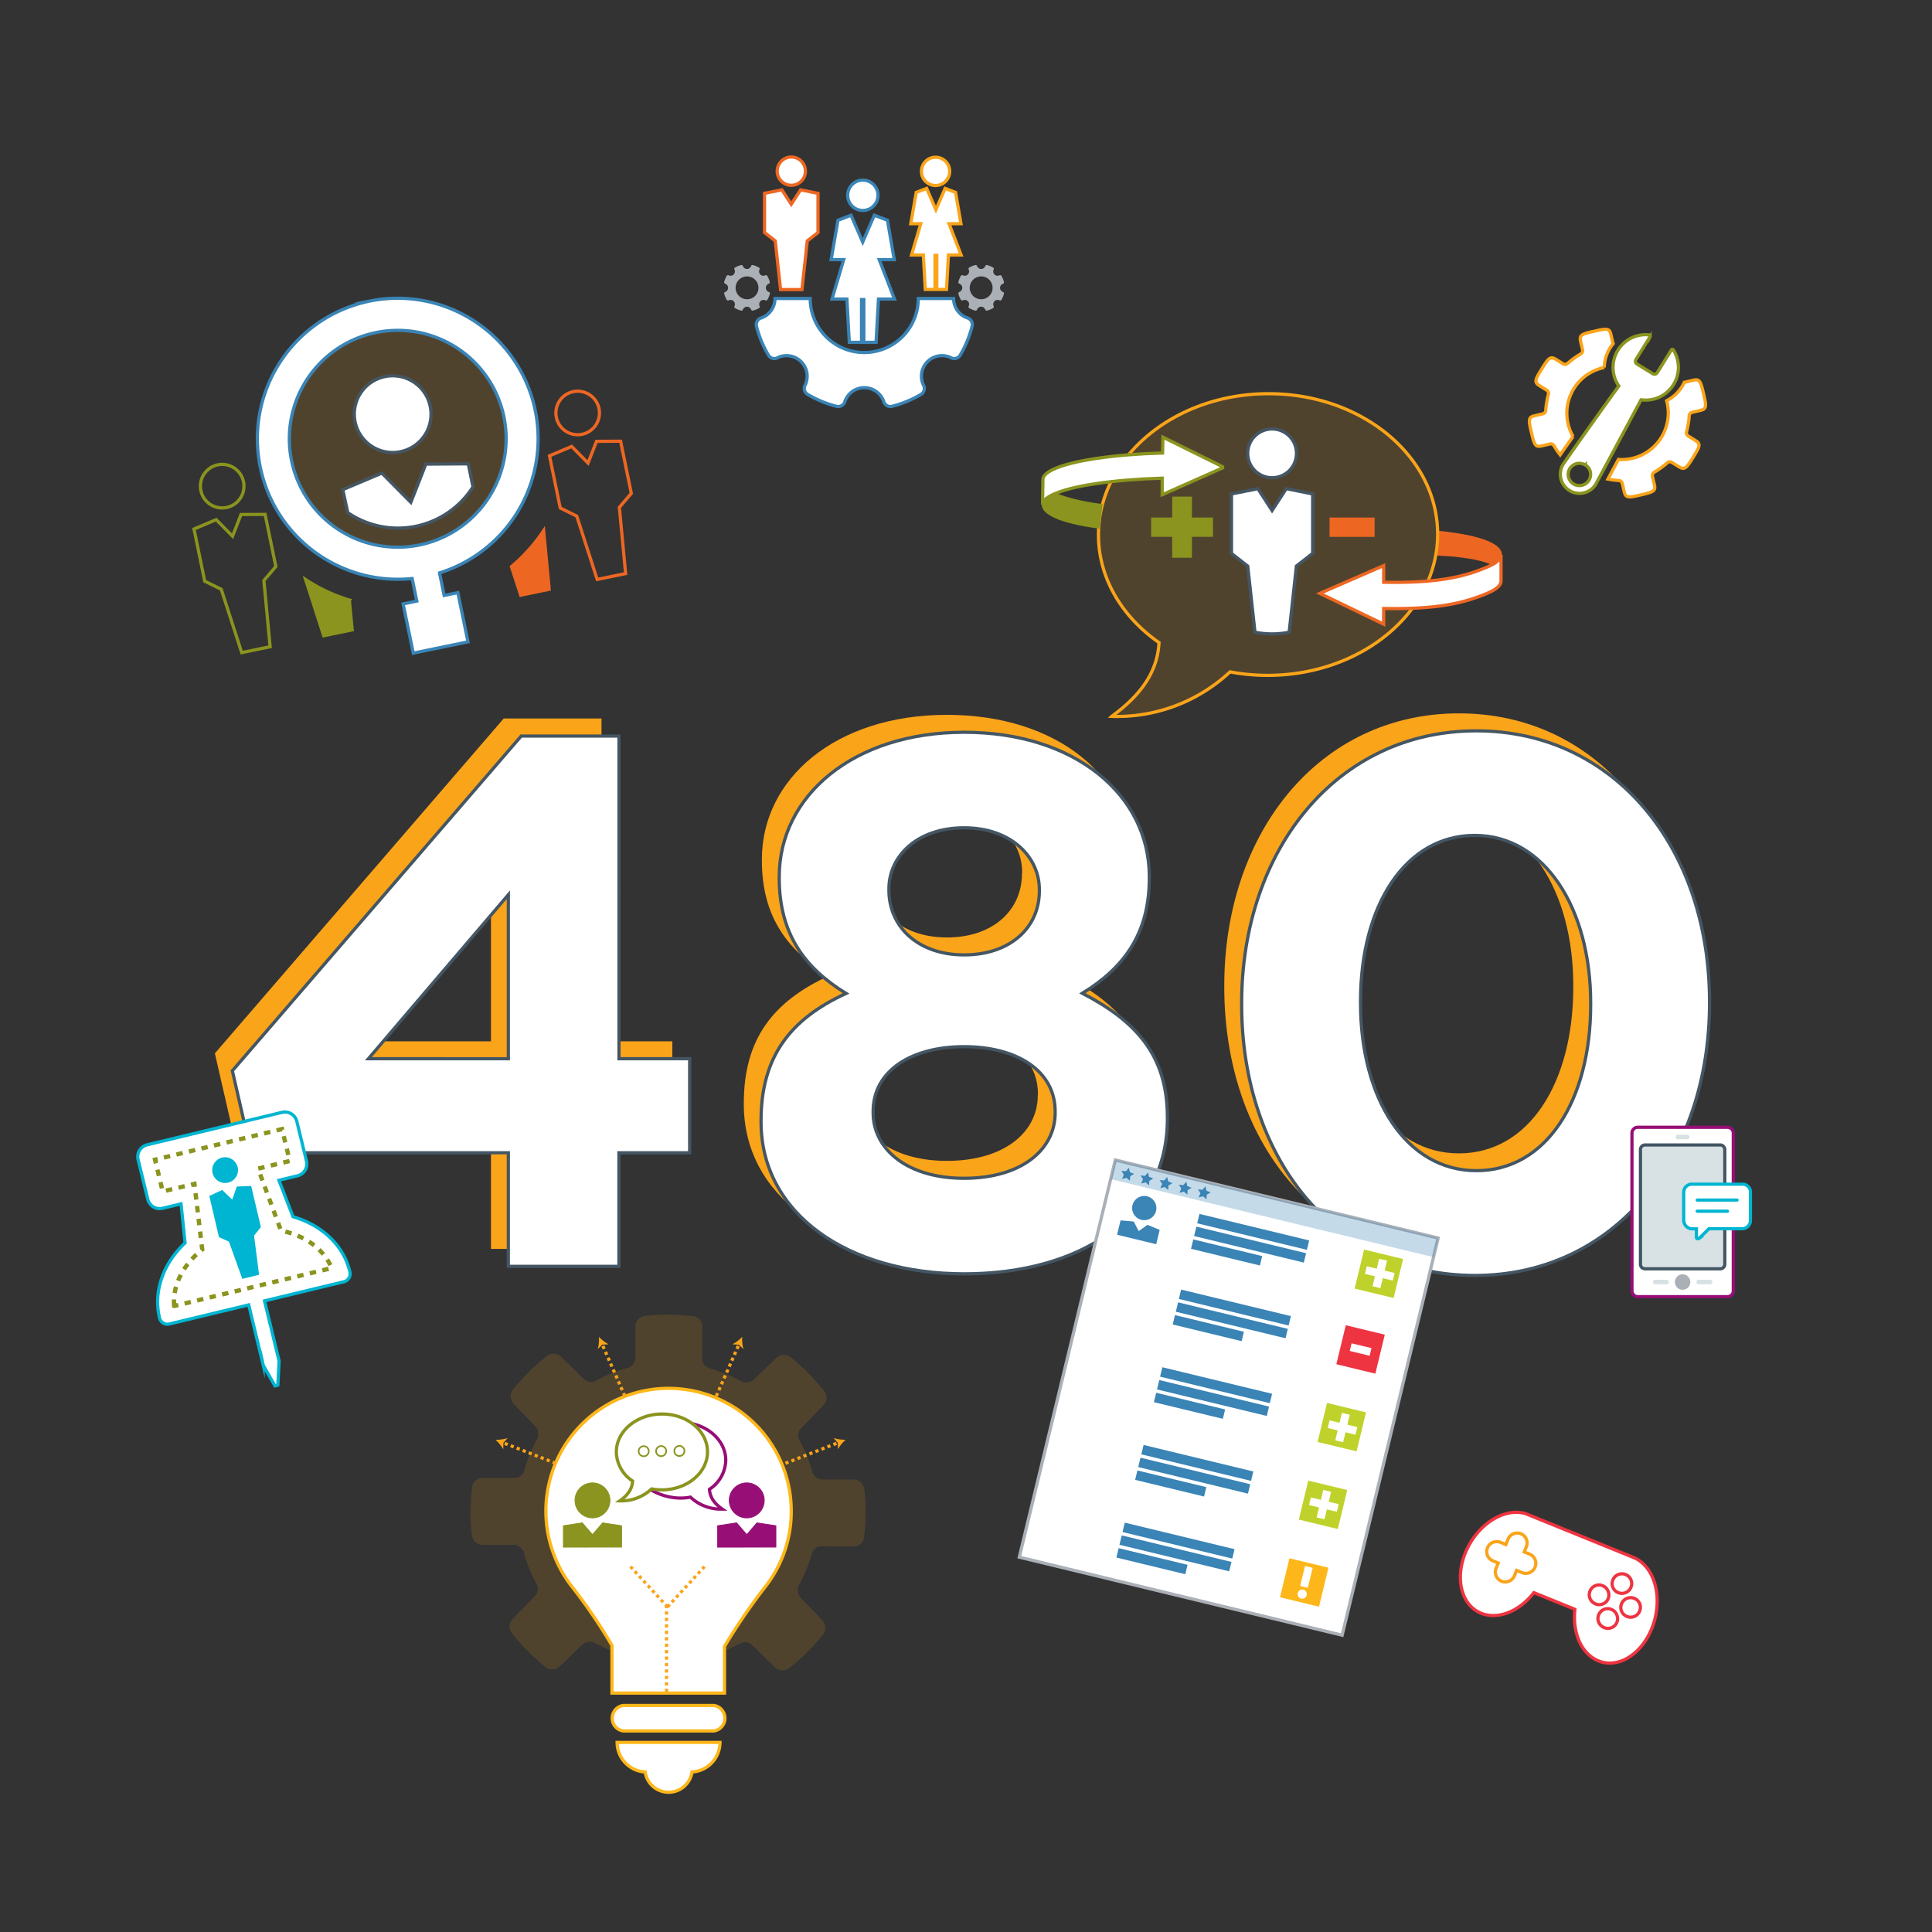 <svg id="Layer_1" data-name="Layer 1" xmlns="http://www.w3.org/2000/svg" viewBox="0 0 600 600"><rect x="0" y="0" width="600" height="600" fill="#333333" stroke="none"/><defs><style>.cls-1,.cls-14{fill:#faa41a;}.cls-13,.cls-15,.cls-2,.cls-23,.cls-24,.cls-25,.cls-26,.cls-27,.cls-29,.cls-3,.cls-6{fill:#fff;}.cls-2,.cls-30{stroke:#445664;}.cls-15,.cls-16,.cls-17,.cls-18,.cls-19,.cls-2,.cls-20,.cls-21,.cls-22,.cls-23,.cls-24,.cls-25,.cls-26,.cls-27,.cls-29,.cls-3,.cls-30,.cls-32,.cls-33,.cls-34,.cls-36,.cls-4,.cls-6,.cls-9{stroke-miterlimit:10;}.cls-3{stroke:#00b5d1;}.cls-16,.cls-19,.cls-20,.cls-21,.cls-22,.cls-34,.cls-36,.cls-4,.cls-9{fill:none;}.cls-17,.cls-19,.cls-20,.cls-25,.cls-32,.cls-4{stroke:#8a941e;}.cls-4{stroke-width:1.34px;stroke-dasharray:2;}.cls-5{fill:#00b5d1;}.cls-6{stroke:#abb0b7;}.cls-7,.cls-8{fill:#3a84b6;}.cls-8{opacity:0.3;}.cls-26,.cls-9{stroke:#3a84b6;}.cls-9{stroke-width:3px;}.cls-10{fill:#bfd22b;}.cls-11{fill:#ee3441;}.cls-12{fill:#fdb71a;}.cls-14{opacity:0.15;}.cls-15{stroke:#fdb71a;}.cls-16,.cls-18,.cls-29{stroke:#970e76;}.cls-17,.cls-32,.cls-37{fill:#8a941e;}.cls-17,.cls-18{stroke-width:0.25px;}.cls-18{fill:#970e76;}.cls-20{stroke-width:0.5px;}.cls-21,.cls-22,.cls-24,.cls-36{stroke:#faa41a;}.cls-21{stroke-dasharray:1 1;}.cls-22{stroke-dasharray:1;}.cls-23{stroke:#ee3441;}.cls-27,.cls-33,.cls-34{stroke:#ed6723;}.cls-28{fill:#abb0b7;}.cls-30,.cls-31{fill:#d8e1e3;}.cls-33,.cls-35{fill:#ed6723;}</style></defs><title>480-days-meet-business-challenges-in-your-two-year-business-cycle</title><path class="cls-1" d="M231,343v-.47c0-19.85,9.11-31.53,26.4-39.47-12.62-7.71-20.79-18.23-20.79-35.75v-.46c0-25,22.89-44.85,57.46-44.85s57.47,19.62,57.47,44.85v.46c0,17.52-8.18,28-20.79,35.75,16.58,8.64,26.39,19.15,26.39,38.54v.47c0,30.36-26.86,48.12-63.07,48.12S231,371.51,231,343Zm91.34-2.8v-.47c0-12.61-11.92-20.09-28.27-20.09s-28.26,7.48-28.26,20.09v.47c0,11.21,10.51,20.32,28.26,20.32S322.29,351.65,322.29,340.21Zm-4.91-68.92v-.46c0-10.05-8.64-19.16-23.36-19.16s-23.36,8.88-23.36,18.92v.47c0,11.45,9.11,20.09,23.36,20.09S317.38,282.74,317.38,271.29Z"/><path class="cls-1" d="M152.47,352.59H72.57l-5.84-25.46,89.71-104H186.8V323.39h22v29.2h-22v35.27H152.47Zm0-29.2V272.46L109,323.39Z"/><path class="cls-1" d="M380.21,306.57v-.47c0-47.42,29.44-84.56,72.88-84.56,43.22,0,72.42,36.67,72.42,84.1v.46c0,47.42-29.2,84.57-72.88,84.57S380.21,354,380.21,306.57Zm108.39,0v-.47c0-29.66-14.48-52.09-36-52.09s-35.51,21.72-35.51,51.63v.46c0,29.9,14.25,52.09,36,52.09S488.6,336.24,488.6,306.57Z"/><path class="cls-2" d="M236.35,348.41V348c0-19.86,9.11-31.54,26.4-39.48C250.13,300.76,242,290.25,242,272.73v-.47c0-25,22.89-44.85,57.46-44.85s57.47,19.62,57.47,44.85v.47c0,17.52-8.18,28-20.79,35.74,16.58,8.64,26.4,19.15,26.4,38.54v.47c0,30.37-26.87,48.12-63.08,48.12S236.35,376.91,236.35,348.41Zm91.34-2.8v-.47c0-12.61-11.91-20.09-28.27-20.09s-28.26,7.48-28.26,20.09v.47c0,11.21,10.51,20.32,28.26,20.32S327.69,357.06,327.69,345.61Zm-4.91-68.91v-.47c0-10-8.64-19.15-23.36-19.15S276.06,266,276.06,276v.46c0,11.45,9.11,20.09,23.36,20.09S322.78,288.14,322.78,276.7Z"/><path class="cls-2" d="M157.87,358H78l-5.84-25.46,89.7-103.95h30.37V328.79h21.95V358H192.21v35.27H157.87Zm0-29.2V277.87l-43.45,50.92Z"/><path class="cls-2" d="M385.61,312v-.47c0-47.42,29.44-84.56,72.89-84.56,43.21,0,72.41,36.68,72.41,84.1v.46c0,47.42-29.2,84.57-72.88,84.57S385.61,359.39,385.61,312ZM494,312v-.47c0-29.66-14.49-52.09-36-52.09S422.52,281.14,422.52,311v.46c0,29.9,14.25,52.1,36,52.1S494,341.64,494,312Z"/><path class="cls-3" d="M86.29,430.15l.38-7.22a1,1,0,0,0,0-.3L82.15,404l24.65-5.94a2.53,2.53,0,0,0,1.87-3.05c-2.09-8.76-9.21-14.69-17.67-17.15h0l-4.37-11.31,5.75-1.39a3.81,3.81,0,0,0,2.8-4.58l-3-12.33a3.82,3.82,0,0,0-4.59-2.8l-41.9,10.08a3.82,3.82,0,0,0-2.8,4.59l3,12.32a3.82,3.82,0,0,0,4.59,2.81l5.74-1.38L57.48,386c-6.41,6-10,14.56-7.94,23.31a2.53,2.53,0,0,0,3.05,1.87l24.65-5.93,4.48,18.61a1.16,1.16,0,0,0,.1.28l3.58,6.27Z"/><path class="cls-4" d="M54.07,405.56c-.54-6.86,3.27-13.23,8.74-17.5l-2.43-20.39L50.52,370l-2.37-9.85,39.43-9.5L90,360.55l-9.86,2.37,7.13,19.28c6.84,1.32,13.12,5.28,15.75,11.61l-48.9,11.77Z"/><path class="cls-5" d="M70.85,367.28a4,4,0,1,0-4.84-3A4,4,0,0,0,70.85,367.28Zm2.7,1.21-1.43,4.06-3.12-3-4,1.86L68,384.2l3.1,1.4,4.15,11.56,5.21-1.26-1.56-12.17,2.12-2.66L78,368.32Z"/><rect class="cls-6" x="329.99" y="370.6" width="103.15" height="126.9" transform="translate(112.7 -77.52) rotate(13.59)"/><path class="cls-7" d="M354.47,378.83a3.76,3.76,0,1,0-2.76-4.54A3.76,3.76,0,0,0,354.47,378.83Z"/><polygon class="cls-7" points="359.07 386.4 360.15 381.94 356.34 380.38 353.63 382.33 352.1 379.36 348 379 346.92 383.46 359.07 386.4"/><rect class="cls-8" x="344.18" y="372.29" width="103.15" height="6.12" transform="translate(99.3 -82.5) rotate(13.59)"/><line class="cls-9" x1="372.15" y1="378.45" x2="406.23" y2="386.69"/><line class="cls-9" x1="371.19" y1="382.41" x2="405.27" y2="390.65"/><line class="cls-9" x1="370.23" y1="386.37" x2="391.63" y2="391.55"/><rect class="cls-10" x="422.01" y="389.38" width="12.46" height="12.46" transform="translate(-56.94 718.88) rotate(-76.41)"/><line class="cls-9" x1="366.46" y1="401.95" x2="400.55" y2="410.19"/><line class="cls-9" x1="365.51" y1="405.91" x2="399.59" y2="414.15"/><line class="cls-9" x1="364.55" y1="409.87" x2="385.95" y2="415.05"/><rect class="cls-11" x="416.33" y="412.88" width="12.46" height="12.46" transform="translate(-84.13 731.33) rotate(-76.41)"/><line class="cls-9" x1="360.63" y1="426.07" x2="394.71" y2="434.31"/><line class="cls-9" x1="359.67" y1="430.04" x2="393.76" y2="438.28"/><line class="cls-9" x1="358.71" y1="434" x2="380.12" y2="439.17"/><rect class="cls-10" x="410.49" y="437.01" width="12.46" height="12.46" transform="translate(-112.04 744.12) rotate(-76.41)"/><line class="cls-9" x1="354.8" y1="450.2" x2="388.88" y2="458.44"/><line class="cls-9" x1="353.84" y1="454.16" x2="387.92" y2="462.4"/><line class="cls-9" x1="352.88" y1="458.13" x2="374.28" y2="463.3"/><rect class="cls-10" x="404.66" y="461.14" width="12.46" height="12.46" transform="translate(-139.95 756.9) rotate(-76.41)"/><line class="cls-9" x1="348.96" y1="474.33" x2="383.05" y2="482.57"/><line class="cls-9" x1="348.01" y1="478.29" x2="382.09" y2="486.53"/><line class="cls-9" x1="347.05" y1="482.25" x2="368.45" y2="487.43"/><rect class="cls-12" x="398.83" y="485.26" width="12.46" height="12.46" transform="translate(-167.87 769.69) rotate(-76.41)"/><polygon class="cls-7" points="350.59 362.65 350.9 364.03 352.22 364.56 351 365.28 350.9 366.7 349.84 365.76 348.46 366.11 349.02 364.81 348.27 363.61 349.68 363.74 350.59 362.65"/><polygon class="cls-7" points="356.53 364.09 356.84 365.47 358.16 366 356.94 366.72 356.85 368.14 355.78 367.2 354.4 367.55 354.97 366.24 354.21 365.04 355.62 365.18 356.53 364.09"/><polygon class="cls-7" points="362.48 365.52 362.79 366.91 364.11 367.44 362.88 368.16 362.79 369.57 361.73 368.64 360.35 368.98 360.91 367.68 360.16 366.48 361.57 366.61 362.48 365.52"/><polygon class="cls-7" points="368.42 366.96 368.73 368.35 370.05 368.87 368.83 369.6 368.74 371.01 367.67 370.07 366.29 370.42 366.86 369.12 366.1 367.92 367.51 368.05 368.42 366.96"/><polygon class="cls-7" points="374.37 368.4 374.68 369.78 375.99 370.31 374.77 371.03 374.68 372.45 373.61 371.51 372.24 371.86 372.8 370.56 372.05 369.36 373.46 369.49 374.37 368.4"/><path class="cls-13" d="M415.43,444.22l-3.1-.75.57-2.36,3.1.75.75-3.08,2.43.58-.75,3.09,3.1.75-.57,2.36-3.1-.75-.74,3.08-2.44-.58Z"/><path class="cls-13" d="M409.64,468.16l-3.1-.75.57-2.37,3.1.75.75-3.08,2.43.59-.74,3.08,3.1.75-.57,2.36-3.11-.74-.74,3.08-2.43-.59Z"/><path class="cls-13" d="M427,396.36l-3.1-.75.57-2.36,3.1.75.75-3.08,2.43.58-.74,3.09,3.1.75-.58,2.36-3.1-.75-.74,3.08-2.43-.58Z"/><path class="cls-13" d="M419.75,417.18l6.18,1.49-.57,2.38-6.18-1.5Z"/><path class="cls-13" d="M407.65,486.91l-1.5,6.19-2.37-.57,1.5-6.19Z"/><circle class="cls-13" cx="404.42" cy="495.07" r="1.43"/><path class="cls-14" d="M217.61,517.44a3.53,3.53,0,0,1,2.49-3.15,41.26,41.26,0,0,0,9.49-3.79,3.24,3.24,0,0,1,4.06.47l7,6.8a3.37,3.37,0,0,0,4.51.24,68.13,68.13,0,0,0,10.41-10.32,3.47,3.47,0,0,0-.2-4.52l-6.73-7a3.53,3.53,0,0,1-.44-4.06,46.76,46.76,0,0,0,3.88-9.45,3.13,3.13,0,0,1,3.17-2.47l9.69.05a3.22,3.22,0,0,0,3.4-2.92,71.46,71.46,0,0,0,.48-7.44,68.56,68.56,0,0,0-.41-7.44,3.38,3.38,0,0,0-3.37-2.95l-9.7,0a3.55,3.55,0,0,1-3.15-2.5,41.26,41.26,0,0,0-3.79-9.49,3.22,3.22,0,0,1,.47-4.05l6.8-7a3.36,3.36,0,0,0,.24-4.5,67.74,67.74,0,0,0-10.32-10.42,3.46,3.46,0,0,0-4.51.2l-7,6.73a3.55,3.55,0,0,1-4.07.44A46.76,46.76,0,0,0,220.5,425a3.13,3.13,0,0,1-2.47-3.17l.05-9.69a3.22,3.22,0,0,0-2.92-3.4,71.46,71.46,0,0,0-7.44-.48,68.56,68.56,0,0,0-7.44.41,3.38,3.38,0,0,0-2.95,3.37l0,9.7a3.54,3.54,0,0,1-2.5,3.15,41.26,41.26,0,0,0-9.49,3.79,3.22,3.22,0,0,1-4.05-.47l-7-6.8a3.37,3.37,0,0,0-4.51-.24,67.74,67.74,0,0,0-10.42,10.32,3.47,3.47,0,0,0,.2,4.52l6.74,7a3.53,3.53,0,0,1,.43,4.06,47.34,47.34,0,0,0-3.88,9.45,3.13,3.13,0,0,1-3.16,2.47L150,459a3.22,3.22,0,0,0-3.4,2.92,71.46,71.46,0,0,0-.48,7.44,66.13,66.13,0,0,0,.42,7.44,3.37,3.37,0,0,0,3.37,2.95l9.69,0a3.54,3.54,0,0,1,3.15,2.5,41.72,41.72,0,0,0,3.79,9.49,3.21,3.21,0,0,1-.47,4l-6.8,7a3.37,3.37,0,0,0-.24,4.51,67.81,67.81,0,0,0,10.33,10.42,3.46,3.46,0,0,0,4.51-.2l7-6.74a3.53,3.53,0,0,1,4.06-.43,46.76,46.76,0,0,0,9.45,3.88,3.12,3.12,0,0,1,2.47,3.17"/><path class="cls-15" d="M221.73,529.65H193.52a4,4,0,0,0,0,7.91h28.21a4,4,0,0,0,0-7.91Z"/><path class="cls-15" d="M200.36,550.3a7.35,7.35,0,0,0,14.55,0,9.21,9.21,0,0,0,8.69-9.18H191.65A9.21,9.21,0,0,0,200.36,550.3Z"/><path class="cls-15" d="M245.73,469.38a38.1,38.1,0,1,0-68,23.5A165.08,165.08,0,0,1,190.05,511V525.8H225V511.31a185.36,185.36,0,0,1,12.58-18.42A37.83,37.83,0,0,0,245.73,469.38Z"/><path class="cls-16" d="M215.09,442.16c6,1.42,10.34,6,10.3,11.41a11.08,11.08,0,0,1-5.06,8.94c.11,1.84.9,4,4,6.16a13.83,13.83,0,0,1-9.91-3.72,16.45,16.45,0,0,1-3.25.29,18.22,18.22,0,0,1-9-2.57"/><path class="cls-17" d="M184,471.39a5.43,5.43,0,1,1,5.43-5.43A5.43,5.43,0,0,1,184,471.39Z"/><polygon class="cls-17" points="174.96 480.48 174.96 473.83 180.84 472.94 184 476.6 187.16 472.94 193.04 473.83 193.04 480.47 174.96 480.48"/><path class="cls-18" d="M231.92,471.39a5.43,5.43,0,1,1,5.42-5.43A5.43,5.43,0,0,1,231.92,471.39Z"/><polygon class="cls-18" points="222.87 480.48 222.87 473.83 228.76 472.94 231.92 476.6 235.07 472.94 240.96 473.83 240.96 480.47 222.87 480.48"/><path class="cls-19" d="M205.5,439.14c-7.83.06-14.14,5.37-14.09,11.87a11.06,11.06,0,0,0,5.06,8.94c-.11,1.84-.9,4-4,6.16a13.8,13.8,0,0,0,9.9-3.72,17.41,17.41,0,0,0,3.26.3c7.83-.06,14.14-5.37,14.09-11.87S213.34,439.09,205.5,439.14Z"/><path class="cls-20" d="M199.92,452.26a1.57,1.57,0,1,1,1.56-1.58A1.57,1.57,0,0,1,199.92,452.26Z"/><path class="cls-20" d="M205.45,452.22a1.57,1.57,0,1,1,0-3.13,1.57,1.57,0,0,1,0,3.13Z"/><path class="cls-20" d="M211,452.18a1.57,1.57,0,1,1,1.56-1.58A1.57,1.57,0,0,1,211,452.18Z"/><line class="cls-21" x1="172.57" y1="454.44" x2="156.05" y2="447.98"/><path class="cls-1" d="M153.86,447.13a11.88,11.88,0,0,0,3.78-.52l-1.3,1.49-.05,2A11.69,11.69,0,0,0,153.86,447.13Z"/><line class="cls-21" x1="194.05" y1="433.57" x2="186.94" y2="417.33"/><path class="cls-1" d="M186,415.17a11.77,11.77,0,0,0,3,2.31l-2,.13L185.63,419A11.71,11.71,0,0,0,186,415.17Z"/><line class="cls-21" x1="243.93" y1="454.44" x2="260.45" y2="447.98"/><path class="cls-1" d="M262.64,447.13a11.65,11.65,0,0,0-2.42,2.94l-.05-2-1.3-1.49A11.78,11.78,0,0,0,262.64,447.13Z"/><line class="cls-21" x1="222.45" y1="433.57" x2="229.57" y2="417.33"/><path class="cls-1" d="M230.51,415.17a11.71,11.71,0,0,0,.36,3.8l-1.43-1.36-2-.13A11.72,11.72,0,0,0,230.51,415.17Z"/><line class="cls-22" x1="207" y1="525.44" x2="207" y2="499.04"/><line class="cls-22" x1="207.29" y1="499.04" x2="195.67" y2="486.39"/><line class="cls-22" x1="207.29" y1="499.04" x2="218.91" y2="486.39"/><path class="cls-23" d="M513.94,502.82c2.16-8.49-.74-16.68-6.64-19.14v0l-32.7-13.28-.84-.33,0,0c-5.85-1.73-13.16,2.18-17.31,9.38-4.68,8.14-3.61,17.56,2.38,21,5.25,3,12.55.57,17.53-5.83l12.74,5.17c-.83,7.49,2.15,13.92,7.28,16a8.7,8.7,0,0,0,1.22.4C504.29,517.93,511.62,511.91,513.94,502.82Z"/><path class="cls-23" d="M495.46,498.06h0a3,3,0,0,1-1.67-3.95,3,3,0,0,1,1.63-1.65,3,3,0,0,1,2.31,0h0a3.06,3.06,0,0,1,1.65,1.63,3,3,0,0,1-3.93,4Z"/><path class="cls-23" d="M502.56,494.61h0a3,3,0,0,1-1.66-3.95,3,3,0,0,1,3.94-1.67h0a3,3,0,0,1,1.67,3.95,3,3,0,0,1-1.63,1.65A3,3,0,0,1,502.56,494.61Z"/><path class="cls-24" d="M466.32,491.07h0a3.09,3.09,0,0,1-1.7-4l.67-1.66-1.66-.67A3.1,3.1,0,0,1,466,479h0l1.66.68.67-1.66a3.11,3.11,0,0,1,4-1.71h0a3.11,3.11,0,0,1,1.71,4l-.68,1.66,1.66.67a3.1,3.1,0,0,1-2.33,5.75h0L471,487.7l-.67,1.66A3.11,3.11,0,0,1,466.32,491.07Z"/><path class="cls-23" d="M498.16,505.44h0a3,3,0,0,1-1.67-3.95,3,3,0,0,1,3.95-1.67h0a3,3,0,0,1,1.65,1.63,3,3,0,0,1-3.93,4Z"/><path class="cls-23" d="M505.24,502h0a3,3,0,0,1-1.65-1.63,3,3,0,0,1,0-2.32,3.05,3.05,0,0,1,3.95-1.67h0a3,3,0,0,1,1.67,3.95,3,3,0,0,1-3.95,1.67Z"/><path class="cls-24" d="M494.39,103c-3.23.77-3.95,1.16-3.53,3l.63,2.69a1.21,1.21,0,0,1-.66,1.28,21.12,21.12,0,0,0-2.05,1.33c-.65.47-1.28,1-1.88,1.49a1.2,1.2,0,0,1-1.42.22l-2.35-1.46c-1.68-1-2.26-.33-4.31,3s-2.45,4.14-.76,5.19l2.35,1.46a1.2,1.2,0,0,1,.43,1.37,23.17,23.17,0,0,0-.5,2.34,21.86,21.86,0,0,0-.28,2.42,1.22,1.22,0,0,1-.85,1.17l-2.69.63c-1.93.45-1.83,1.36-.94,5.16s1.2,4.66,3.13,4.21l2.69-.63a1.21,1.21,0,0,1,1.28.66c.4.7.84,1.36,1.3,2,.18.25.36.5.55.74q2-2.88,4-5.72a14.48,14.48,0,0,1,9.24-21.32l.45-.1a11.92,11.92,0,0,1,2.77-7.4.92.92,0,0,1-.09-.23l-.63-2.69c-.45-1.93-1.36-1.83-5.16-.94l-.68.16Z"/><path class="cls-24" d="M523.06,118.74a12,12,0,0,1-5.47,5.71c0,.16.09.33.13.5a14.48,14.48,0,0,1-15.1,17.74l-3.27,6.09.9.17c.79.13,1.59.22,2.38.27a1.21,1.21,0,0,1,1.17.85l.63,2.69c.45,1.93,1.36,1.83,5.16.94s4.66-1.2,4.21-3.13l-.63-2.69a1.21,1.21,0,0,1,.66-1.28,22.5,22.5,0,0,0,2-1.31,21.33,21.33,0,0,0,1.9-1.51,1.22,1.22,0,0,1,1.43-.22l2.35,1.46c1.68,1,2.25.33,4.31-3s2.45-4.15.76-5.19l-2.35-1.46a1.2,1.2,0,0,1-.43-1.37c.21-.78.37-1.58.51-2.39s.23-1.58.27-2.37a1.21,1.21,0,0,1,.85-1.17l2.69-.63c1.93-.45,1.83-1.36.94-5.16s-1.2-4.66-3.13-4.21l-2.69.63A.69.69,0,0,1,523.06,118.74Z"/><path id="path12330" class="cls-25" d="M512.34,104a.28.28,0,0,0-.12,0,10.16,10.16,0,0,0-9.48,15.87c-5.28,7.3-12.21,17-17.35,24.39a5.95,5.95,0,0,0,10.11,6.27l14.15-26.37a10.17,10.17,0,0,0,10-15.54.34.34,0,0,0-.08-.09.37.37,0,0,0-.49.1l-4.4,7.09a1,1,0,0,1-1.41.33l-4.89-3a1,1,0,0,1-.32-1.4l4.4-7.09a.37.37,0,0,0-.13-.48Zm-20,40.37a3.48,3.48,0,1,1-4.8,1.12A3.48,3.48,0,0,1,492.3,144.41Z"/><polygon class="cls-26" points="273.05 80.63 277.72 80.63 275.6 68.4 271.53 66.84 271.53 66.84 271.53 66.84 267.92 75.17 264.3 66.84 260.24 68.4 258.12 80.63 262.02 80.63 258.39 92.86 263.01 92.86 263.76 106.31 267.56 106.31 267.56 93.02 268.27 93.02 268.27 106.31 272.07 106.31 272.82 92.86 277.78 92.86 273.05 80.63"/><polygon class="cls-27" points="248.63 58.96 245.73 63.43 242.83 58.96 237.43 60.04 237.43 72.22 240.76 74.81 242.41 89.93 249.06 89.93 250.71 74.81 254.04 72.22 254.04 60.04 248.63 58.96"/><circle class="cls-27" cx="245.75" cy="53.15" r="4.39"/><polygon class="cls-24" points="294.73 69.47 298.44 69.47 296.76 59.75 293.52 58.51 293.52 58.51 293.52 58.51 290.65 65.13 287.78 58.51 284.54 59.75 282.86 69.47 285.96 69.47 283.08 79.19 286.75 79.19 287.35 89.89 290.37 89.89 290.37 79.31 290.93 79.31 290.93 89.89 293.95 89.89 294.55 79.19 298.49 79.19 294.73 69.47"/><circle class="cls-24" cx="290.55" cy="53.22" r="4.39"/><circle class="cls-26" cx="267.96" cy="60.65" r="4.71"/><path class="cls-26" d="M285.18,92.7a16.78,16.78,0,0,1-33.56,0H240.68a6.37,6.37,0,0,1-4.15,6,2.19,2.19,0,0,0-1.63,2.5,34,34,0,0,0,3.81,9.22,2.16,2.16,0,0,0,2.91.61,6.39,6.39,0,0,1,8.47,8.47,2.17,2.17,0,0,0,.61,2.91,34.24,34.24,0,0,0,9.23,3.81,2.17,2.17,0,0,0,2.49-1.63,6.39,6.39,0,0,1,12,0,2.17,2.17,0,0,0,2.49,1.63,34.56,34.56,0,0,0,9.23-3.81,2.17,2.17,0,0,0,.6-2.91,6.39,6.39,0,0,1,8.47-8.47,2.17,2.17,0,0,0,2.91-.61,34,34,0,0,0,3.81-9.23,2.17,2.17,0,0,0-1.63-2.49,6.39,6.39,0,0,1-4.15-6Z"/><path class="cls-28" d="M311.45,90.66a1.36,1.36,0,0,1,0-2.54.45.45,0,0,0,.34-.52,7.28,7.28,0,0,0-.8-1.95.46.46,0,0,0-.62-.13,1.35,1.35,0,0,1-1.79-1.79.47.47,0,0,0-.13-.62,7.42,7.42,0,0,0-1.95-.8.47.47,0,0,0-.53.34,1.35,1.35,0,0,1-1.26.88,1.37,1.37,0,0,1-1.27-.88.45.45,0,0,0-.52-.34,7.28,7.28,0,0,0-1.95.8.45.45,0,0,0-.13.62,1.35,1.35,0,0,1-1.79,1.79.46.46,0,0,0-.62.13,7,7,0,0,0-.8,1.95.45.45,0,0,0,.34.52,1.36,1.36,0,0,1,0,2.54.45.45,0,0,0-.34.52,7,7,0,0,0,.8,1.95.46.46,0,0,0,.62.13,1.35,1.35,0,0,1,1.79,1.79.46.46,0,0,0,.13.62,7.28,7.28,0,0,0,1.95.8.45.45,0,0,0,.52-.34,1.37,1.37,0,0,1,1.27-.88,1.35,1.35,0,0,1,1.26.88.47.47,0,0,0,.53.34,7.28,7.28,0,0,0,1.95-.8.47.47,0,0,0,.13-.62,1.35,1.35,0,0,1,1.79-1.79.47.47,0,0,0,.62-.13,7.28,7.28,0,0,0,.8-1.95A.45.45,0,0,0,311.45,90.66Zm-6.74,2.28a3.55,3.55,0,1,1,3.55-3.55A3.55,3.55,0,0,1,304.71,92.94Z"/><path class="cls-28" d="M238.72,90.66a1.36,1.36,0,0,1,0-2.54.44.44,0,0,0,.34-.52,7,7,0,0,0-.8-1.95.46.46,0,0,0-.62-.13,1.34,1.34,0,0,1-1.51-.27,1.37,1.37,0,0,1-.28-1.52.45.45,0,0,0-.13-.62,7.28,7.28,0,0,0-1.95-.8.46.46,0,0,0-.52.34,1.35,1.35,0,0,1-2.53,0,.47.47,0,0,0-.53-.34,7.42,7.42,0,0,0-1.95.8.47.47,0,0,0-.13.62,1.35,1.35,0,0,1-1.79,1.79.45.45,0,0,0-.61.13,7.3,7.3,0,0,0-.81,1.95.45.45,0,0,0,.34.52,1.36,1.36,0,0,1,0,2.54.45.45,0,0,0-.34.52,7.3,7.3,0,0,0,.81,1.95.45.45,0,0,0,.61.13,1.35,1.35,0,0,1,1.79,1.79.47.47,0,0,0,.13.62,7.42,7.42,0,0,0,1.95.8.47.47,0,0,0,.53-.34,1.35,1.35,0,0,1,2.53,0,.46.46,0,0,0,.52.34,7.34,7.34,0,0,0,2-.8.46.46,0,0,0,.12-.62,1.37,1.37,0,0,1,.28-1.52,1.34,1.34,0,0,1,1.51-.27.47.47,0,0,0,.62-.13,7,7,0,0,0,.8-1.95A.44.44,0,0,0,238.72,90.66ZM232,92.94a3.55,3.55,0,1,1,3.55-3.55A3.54,3.54,0,0,1,232,92.94Z"/><path class="cls-29" d="M538.29,381.89v19a1.81,1.81,0,0,1-1.81,1.8H508.63a1.81,1.81,0,0,1-1.81-1.8v-49a1.81,1.81,0,0,1,1.81-1.8h27.85a1.81,1.81,0,0,1,1.81,1.8v15.92"/><path class="cls-30" d="M535.65,381.34v11.28a1.43,1.43,0,0,1-1.42,1.42H510.88a1.43,1.43,0,0,1-1.42-1.42V357a1.43,1.43,0,0,1,1.42-1.42h23.35a1.43,1.43,0,0,1,1.42,1.42v11"/><path class="cls-3" d="M527.34,384.68a.41.41,0,0,1-.19,0,.48.48,0,0,1-.31-.45v-2.6h-1.22a2.69,2.69,0,0,1-2.73-2.72V370.3a2.52,2.52,0,0,1,2.73-2.54H541a2.44,2.44,0,0,1,2.61,2.54v8.57a2.58,2.58,0,0,1-2.61,2.72H530.75l-3.07,3A.48.48,0,0,1,527.34,384.68Z"/><path class="cls-5" d="M539.45,373.19H527.09a.49.49,0,0,1-.49-.49.5.5,0,0,1,.49-.5h12.36a.5.5,0,0,1,.49.5A.49.49,0,0,1,539.45,373.19Z"/><path class="cls-5" d="M536.48,376.65h-9.39a.5.5,0,0,1,0-1h9.39a.5.5,0,1,1,0,1Z"/><path class="cls-31" d="M523.91,353.81H521.2a.72.72,0,1,1,0-1.43h2.71a.72.72,0,1,1,0,1.43Z"/><path class="cls-28" d="M522.56,400.55a2.4,2.4,0,1,1,2.39-2.39A2.4,2.4,0,0,1,522.56,400.55Z"/><path class="cls-31" d="M531,398.87h-3.36a.72.72,0,1,1,0-1.43H531a.72.72,0,1,1,0,1.43Z"/><path class="cls-31" d="M517.45,398.87h-3.36a.72.72,0,1,1,0-1.43h3.36a.72.72,0,1,1,0,1.43Z"/><circle class="cls-14" cx="123.53" cy="136.26" r="33.67" transform="translate(-25.45 28.41) rotate(-11.9)"/><path class="cls-32" d="M100.53,197.43l8.84-1.82-.88-9.26A52.51,52.51,0,0,1,94.92,180Z"/><path class="cls-33" d="M161.72,184.83l8.83-1.82-1.71-18.21a52.76,52.76,0,0,1-10,11.18Z"/><path class="cls-19" d="M70.38,157.6a6.76,6.76,0,1,0-8-5.26A6.76,6.76,0,0,0,70.38,157.6Z"/><polygon class="cls-19" points="72.22 166.53 67.14 161.38 60.25 164.29 63.58 180.49 68.71 183.01 75.06 202.67 83.89 200.85 81.95 180.29 85.66 175.94 82.33 159.75 74.85 159.79 72.22 166.53"/><polygon class="cls-34" points="185.25 137.06 182.62 143.8 177.54 138.65 170.65 141.56 173.99 157.76 179.12 160.29 185.46 179.94 194.29 178.13 192.35 157.56 196.06 153.21 192.73 137.02 185.25 137.06"/><path class="cls-34" d="M180.78,134.87a6.76,6.76,0,1,0-8-5.26A6.75,6.75,0,0,0,180.78,134.87Z"/><path class="cls-26" d="M114.73,93.52A43.64,43.64,0,0,0,128,179.67l1.44,7-4.25.87,3.15,15.29,17-3.5-3.15-15.29-4.25.88-1.44-7a43.64,43.64,0,0,0-21.8-84.4Zm15.59,75.72a33.67,33.67,0,1,1,26.18-39.77A33.71,33.71,0,0,1,130.32,169.24Z"/><path class="cls-2" d="M124.35,140.28A11.91,11.91,0,1,0,110.28,131,11.91,11.91,0,0,0,124.35,140.28Z"/><path class="cls-2" d="M127.59,156l-9-9.08-12.13,5.14L108,159.2a27.63,27.63,0,0,0,38.89-8l-1.47-7.15-13.17.08Z"/><path class="cls-14" d="M393.52,122c-29.07.2-52.5,19.93-52.34,44.06.1,13.35,7.39,25.24,18.8,33.17-.41,6.84-3.34,14.7-14.72,22.9A51.46,51.46,0,0,0,382,208.35a63,63,0,0,0,12.09,1.08c29.07-.2,52.5-19.93,52.33-44.07S422.59,121.82,393.52,122Z"/><path class="cls-35" d="M446.62,164.84c14.42,1.46,19.82,4.33,19.83,7.47,0,2.71,0,5.43,0,8.14,0-3.14-.73-6.15-15.15-7.6-1.25-.13-4.1-.24-5.38-.34h.27"/><path class="cls-36" d="M393.52,122.27c-29.1.2-52.54,20-52.38,44.1.1,13.36,7.4,25.25,18.81,33.2-.4,6.84-3.34,14.71-14.72,22.91A51.43,51.43,0,0,0,382,208.66a63.12,63.12,0,0,0,12.1,1.08c29.09-.2,52.54-19.94,52.37-44.1S422.62,122.07,393.52,122.27Z"/><path class="cls-37" d="M323.51,156.73c0,2.91,5,5.74,18,7.47l.92-7.64c-13-1.74-18.83-4.75-18.78-7.65l-.12,7.82Z"/><path class="cls-25" d="M380.08,145.13l-19.15,8.51v-4.93h0v-.21c-14.93.45-28.19,2.3-34.07,5.15-2.08,1-3.07,2-3.09,3.08l.12-7.82c0-1,1-2.08,3.09-3.09,5.88-2.84,19.14-4.7,34.07-5.14l.1-4.91,18.93,9.36"/><path class="cls-27" d="M429.7,175.66l0,5.17c16.31.29,24.65-1.51,32.29-4.78,2.84-1.21,4.18-2.49,4.17-3.74,0,2.71,0,5.43,0,8.14,0,1.26-1.33,2.54-4.17,3.75-7.64,3.26-16,5.06-32.29,4.78l0,4.86-19.81-9.56Z"/><path class="cls-32" d="M364.51,166.22H358v-5h6.54v-6.49h5.12v6.49h6.54v5h-6.54v6.5h-5.12Z"/><path class="cls-33" d="M413.4,161.23h13v5h-13Z"/><path class="cls-2" d="M395.05,148.36a7.57,7.57,0,1,0-7.56-7.57A7.57,7.57,0,0,0,395.05,148.36Z"/><path class="cls-2" d="M389.74,196.34a27.12,27.12,0,0,0,10.62,0l2.25-20.55,5.05-3.93V153.4l-8.2-1.64-4.41,6.79-4.4-6.79-8.2,1.64v18.49l5.05,3.93Z"/></svg>